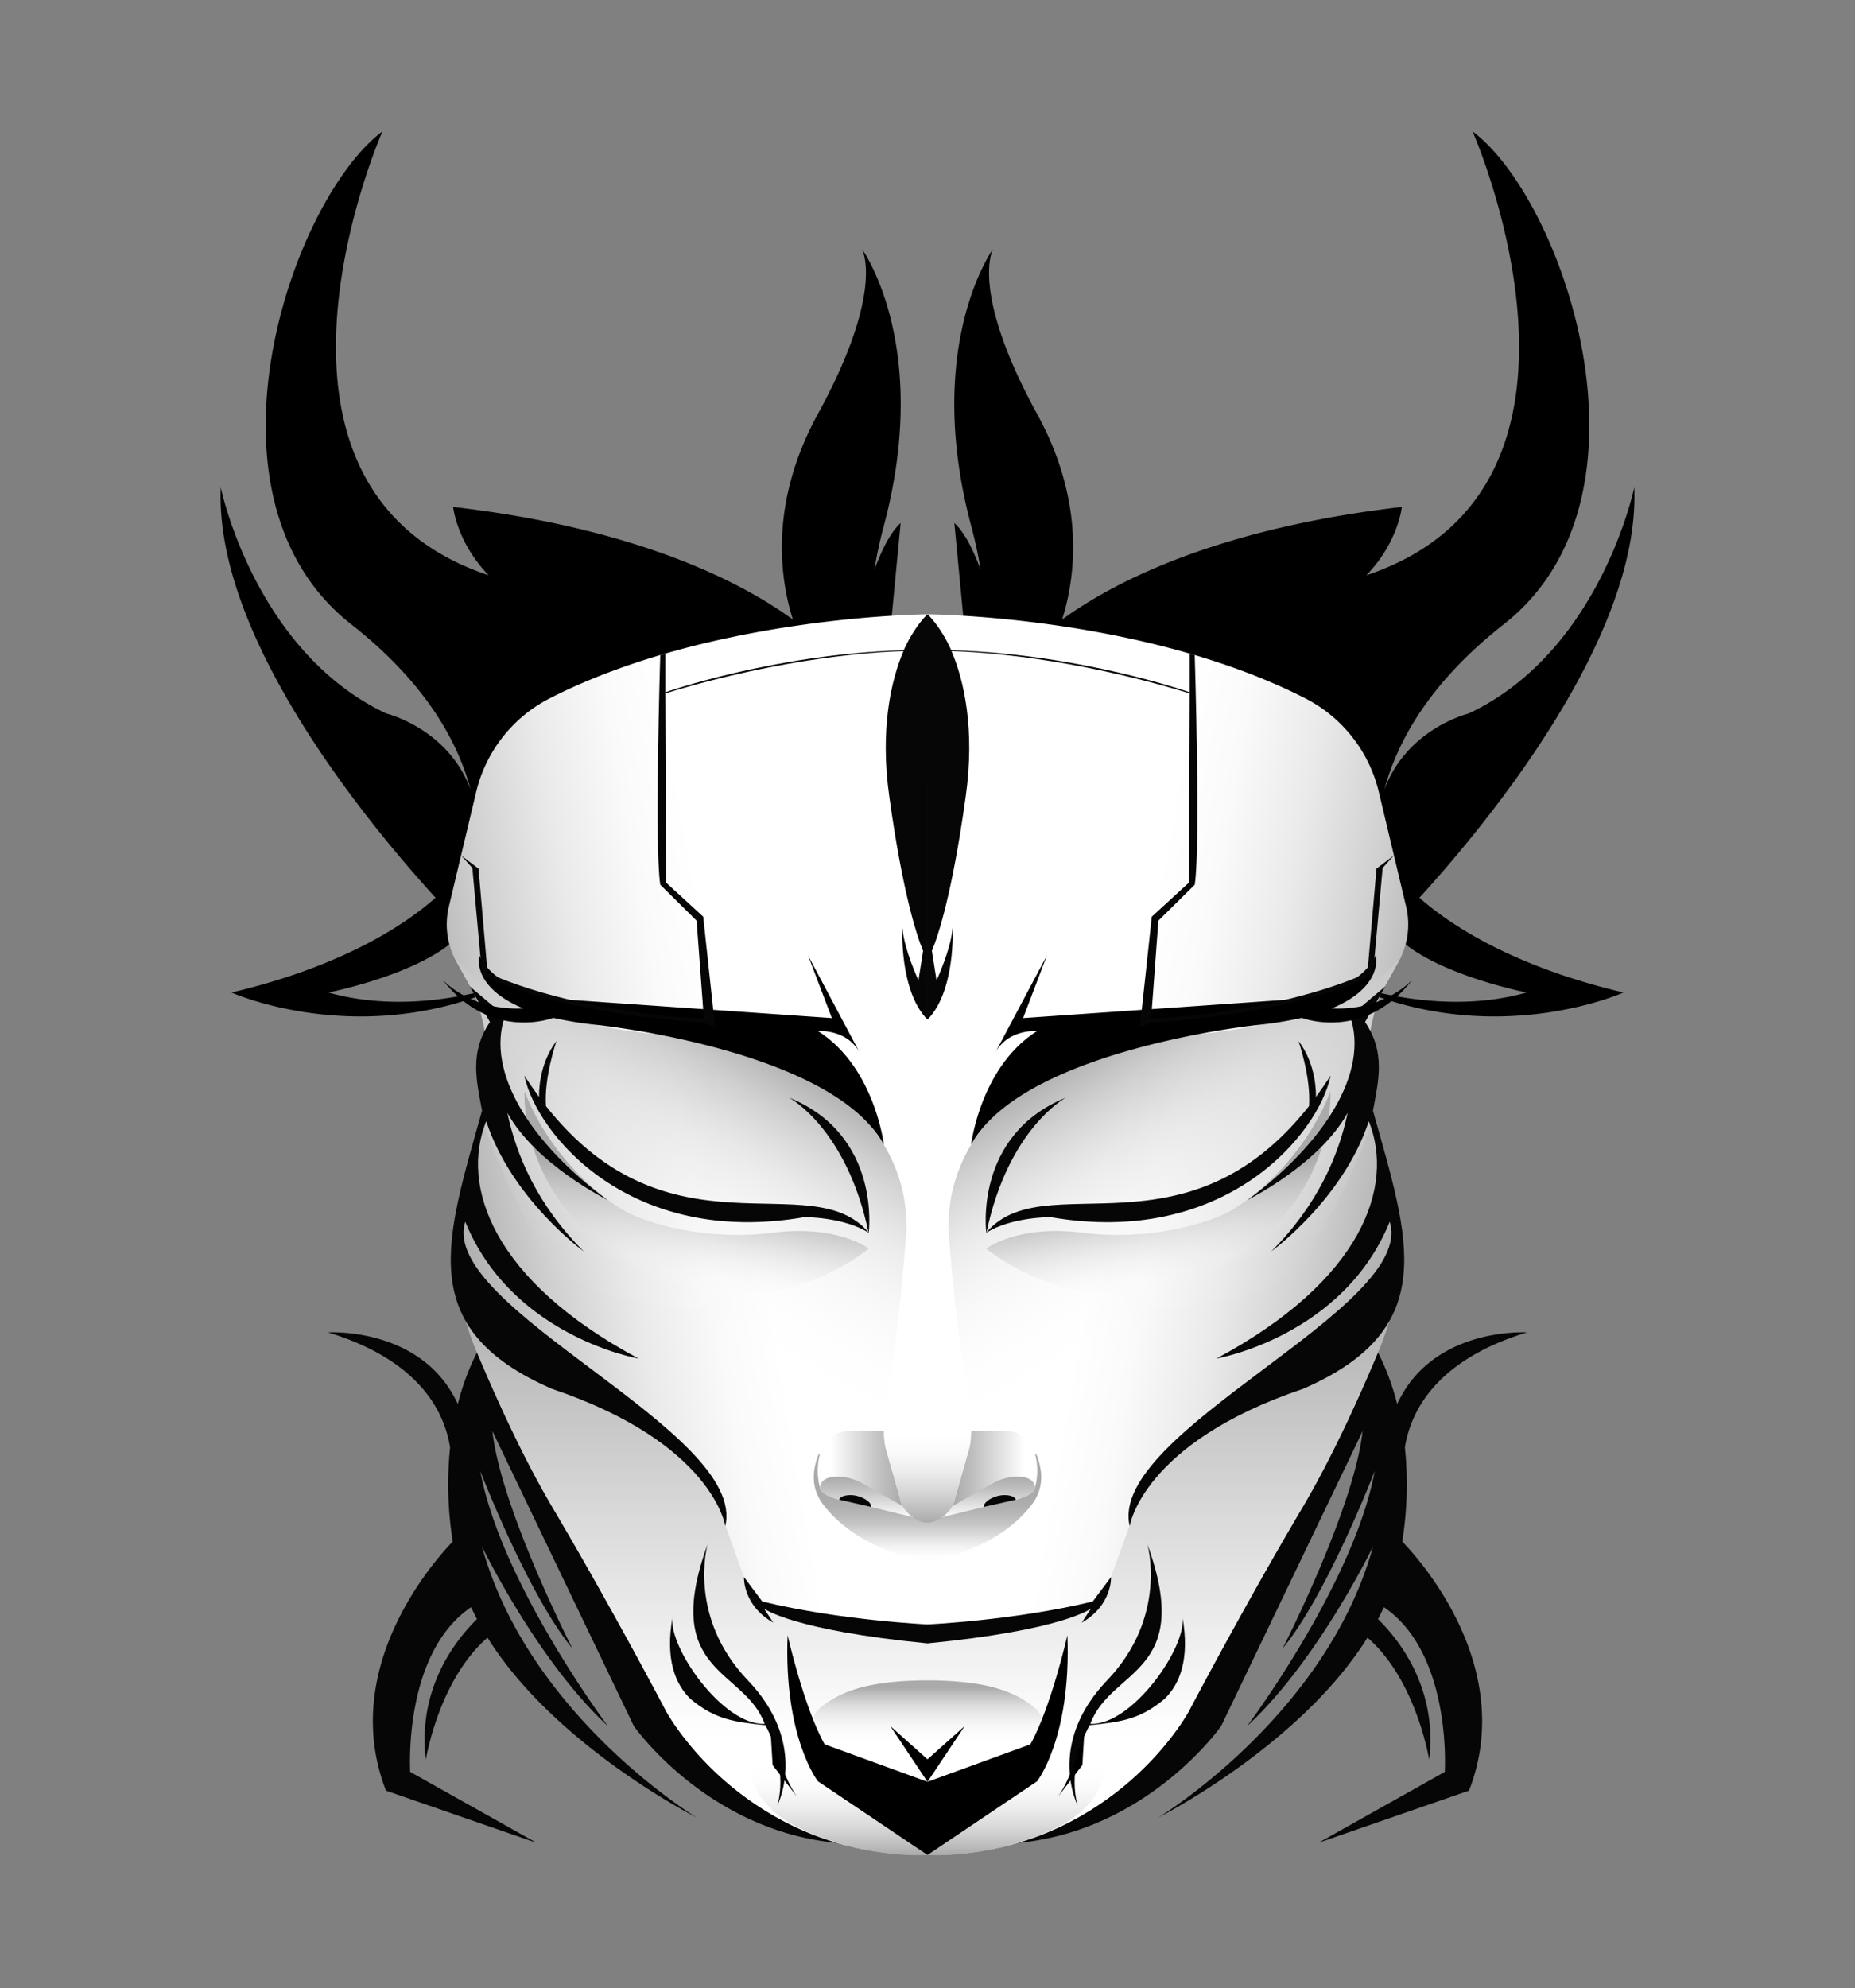 <svg xmlns="http://www.w3.org/2000/svg" xmlns:xlink="http://www.w3.org/1999/xlink" viewBox="0 0 842 902"><rect x="0" y="0" width="842" height="902" fill="#808080" stroke="none"/><defs><style> .cls-1{fill:#060606;}.cls-2{fill:url(#linear-gradient);}.cls-3{fill:url(#linear-gradient-2);}.cls-4{fill:url(#linear-gradient-3);}.cls-5{fill:url(#linear-gradient-4);}.cls-6{fill:url(#linear-gradient-5);}.cls-7{fill:url(#linear-gradient-6);}.cls-8{fill:url(#linear-gradient-7);}.cls-9{fill:url(#linear-gradient-8);}.cls-10{fill:url(#linear-gradient-9);}.cls-11{fill:url(#linear-gradient-10);} </style><linearGradient id="linear-gradient" x1="209.77" y1="593.77" x2="468.51" y2="548.14" gradientUnits="userSpaceOnUse"><stop offset="0" stop-color="#aaa"/><stop offset="0.01" stop-color="#acacac"/><stop offset="0.16" stop-color="#d0d0d0"/><stop offset="0.3" stop-color="#eaeaea"/><stop offset="0.43" stop-color="#fafafa"/><stop offset="0.53" stop-color="#fff"/></linearGradient><linearGradient id="linear-gradient-2" x1="314" y1="573.93" x2="314" y2="841.6" gradientUnits="userSpaceOnUse"><stop offset="0" stop-color="#aaa"/><stop offset="0.44" stop-color="#dbdbdb"/><stop offset="0.8" stop-color="#fff"/></linearGradient><linearGradient id="linear-gradient-3" x1="369.19" y1="485.41" x2="275.93" y2="646.94" gradientUnits="userSpaceOnUse"><stop offset="0" stop-color="#aaa"/><stop offset="0.13" stop-color="silver" stop-opacity="0.74"/><stop offset="0.28" stop-color="#d7d7d7" stop-opacity="0.47"/><stop offset="0.42" stop-color="#e8e8e8" stop-opacity="0.27"/><stop offset="0.56" stop-color="#f5f5f5" stop-opacity="0.12"/><stop offset="0.68" stop-color="#fcfcfc" stop-opacity="0.03"/><stop offset="0.78" stop-color="#fff" stop-opacity="0"/></linearGradient><linearGradient id="linear-gradient-4" x1="409.55" y1="666.27" x2="371.34" y2="666.27" gradientUnits="userSpaceOnUse"><stop offset="0" stop-color="#aaa"/><stop offset="0.25" stop-color="silver"/><stop offset="0.78" stop-color="#f7f7f7"/><stop offset="0.85" stop-color="#fff"/></linearGradient><linearGradient id="linear-gradient-5" x1="394.32" y1="669.89" x2="394.32" y2="689.04" gradientUnits="userSpaceOnUse"><stop offset="0" stop-color="#aaa"/><stop offset="0.3" stop-color="silver"/><stop offset="0.92" stop-color="#f7f7f7"/><stop offset="1" stop-color="#fff"/></linearGradient><linearGradient id="linear-gradient-6" x1="395.2" y1="659.62" x2="395.2" y2="708.24" gradientUnits="userSpaceOnUse"><stop offset="0.38" stop-color="#aaa"/><stop offset="0.48" stop-color="#acacac" stop-opacity="0.98"/><stop offset="0.58" stop-color="#b2b2b2" stop-opacity="0.91"/><stop offset="0.67" stop-color="#bbb" stop-opacity="0.8"/><stop offset="0.76" stop-color="#c8c8c8" stop-opacity="0.64"/><stop offset="0.85" stop-color="#dadada" stop-opacity="0.44"/><stop offset="0.94" stop-color="#eee" stop-opacity="0.2"/><stop offset="1" stop-color="#fff" stop-opacity="0"/></linearGradient><linearGradient id="linear-gradient-7" x1="411.09" y1="690.84" x2="411.09" y2="643.92" gradientUnits="userSpaceOnUse"><stop offset="0" stop-color="#aaa"/><stop offset="0.06" stop-color="#b4b4b4"/><stop offset="0.28" stop-color="#d4d4d4"/><stop offset="0.49" stop-color="#ececec"/><stop offset="0.68" stop-color="#fafafa"/><stop offset="0.85" stop-color="#fff"/></linearGradient><linearGradient id="linear-gradient-8" x1="379.82" y1="841.71" x2="379.82" y2="783.12" gradientUnits="userSpaceOnUse"><stop offset="0" stop-color="#aaa"/><stop offset="0.17" stop-color="silver" stop-opacity="0.75"/><stop offset="0.55" stop-color="#ededed" stop-opacity="0.21"/><stop offset="0.72" stop-color="#fff" stop-opacity="0"/></linearGradient><linearGradient id="linear-gradient-9" x1="394.9" y1="762.41" x2="394.9" y2="803.85" gradientUnits="userSpaceOnUse"><stop offset="0.08" stop-color="#aaa"/><stop offset="0.26" stop-color="#c8c8c8" stop-opacity="0.65"/><stop offset="0.44" stop-color="#e0e0e0" stop-opacity="0.37"/><stop offset="0.59" stop-color="#f1f1f1" stop-opacity="0.17"/><stop offset="0.71" stop-color="#fbfbfb" stop-opacity="0.04"/><stop offset="0.79" stop-color="#fff" stop-opacity="0"/></linearGradient><linearGradient id="linear-gradient-10" x1="319.93" y1="509.65" x2="306.85" y2="583.81" gradientUnits="userSpaceOnUse"><stop offset="0.37" stop-color="#aaa"/><stop offset="0.43" stop-color="#b1b1b1" stop-opacity="0.91"/><stop offset="1" stop-color="#fff" stop-opacity="0"/></linearGradient></defs><g> <path d="M211,421.3,401.7,311.9l7.1-74.6c-4.7,4.3-8.6,12.3-11.9,21.1a200.2,200.2,0,0,1,4.3-19.9c21.8-82-10-125.6-10-125.6s10.9,18.6-20,75c-22,40.2-17.3,74.2-11.3,93.2C337.7,264.9,291,239.9,205.7,230c0,0,1.5,15.9,16.1,31C102.3,221.1,173.6,59.6,173.6,59.6c-41.5,31.1-87.8,166.1-14.1,223.7,33.9,26.6,48.4,53.5,54.1,74.9-10.3-27.8-38.3-34.5-38.3-34.5-59.9-28.3-75.1-102.6-75.1-102.6-2.9,68.5,67.5,153.3,97.5,186.2-13.1,11.6-41.3,30.9-92.6,43,0,0,60.4,27.2,126.8-4.5,0,0-41.9,16.1-82.8,4.5C149.1,450.3,197.2,440.8,211,421.3Z"></path> </g><g transform="scale(-1 1) translate(-842,0)"> <path d="M211,421.3,401.7,311.9l7.1-74.6c-4.7,4.3-8.6,12.3-11.9,21.1a200.2,200.2,0,0,1,4.3-19.9c21.8-82-10-125.6-10-125.6s10.9,18.6-20,75c-22,40.2-17.3,74.2-11.3,93.2C337.7,264.9,291,239.9,205.7,230c0,0,1.5,15.9,16.1,31C102.3,221.1,173.6,59.6,173.6,59.6c-41.5,31.1-87.8,166.1-14.1,223.7,33.9,26.6,48.4,53.5,54.1,74.9-10.3-27.8-38.3-34.5-38.3-34.5-59.9-28.3-75.1-102.6-75.1-102.6-2.9,68.5,67.5,153.3,97.5,186.2-13.1,11.6-41.3,30.9-92.6,43,0,0,60.4,27.2,126.8-4.5,0,0-41.9,16.1-82.8,4.5C149.1,450.3,197.2,440.8,211,421.3Z"></path> </g><g> <path class="cls-1" d="M218.8,701.7s25,51.7,57.1,81.4c0,0-48.5-64.7-57.9-115.7,0,0,21.7,56.2,41.8,80.5,0,0-32.4-63.3-36.3-98.6l64.2,133.8s33.1,47.4,92.1,53L222.1,604.5s-8.8,11-14.3,32.5c-16.2-35.2-58.9-32.5-58.9-32.5,41.9,12.8,52.9,36.4,55.4,52.2a164.9,164.9,0,0,0,1.2,42.7c-8.8,9.1-51.8,57.7-30.3,113l68.4,23.7-57.4-32.2s-3.4-53.6,27.6-74.7l2.7,5.4c-8.8,8.6-27.2,30.7-23.2,63.8,0,0,5.7-36.1,28-55.4,30.6,49.1,94.9,81.6,94.9,81.6S239.9,778.4,218.8,701.7Z"></path> </g><g transform="scale(-1 1) translate(-842,0)"> <path class="cls-1" d="M218.8,701.7s25,51.7,57.1,81.4c0,0-48.5-64.7-57.9-115.7,0,0,21.7,56.2,41.8,80.5,0,0-32.4-63.3-36.3-98.6l64.2,133.8s33.1,47.4,92.1,53L222.1,604.5s-8.8,11-14.3,32.5c-16.2-35.2-58.9-32.5-58.9-32.5,41.9,12.8,52.9,36.4,55.4,52.2a164.9,164.9,0,0,0,1.2,42.7c-8.8,9.1-51.8,57.7-30.3,113l68.4,23.7-57.4-32.2s-3.4-53.6,27.6-74.7l2.7,5.4c-8.8,8.6-27.2,30.7-23.2,63.8,0,0,5.7-36.1,28-55.4,30.6,49.1,94.9,81.6,94.9,81.6S239.9,778.4,218.8,701.7Z"></path> </g><g><path class="cls-2" d="M216.1,359.5l-12.4,52a34.9,34.9,0,0,0,3.5,24.9l8.1,14.6s11.6,26.1,3.1,56.2l-7.5,27.7a120.3,120.3,0,0,0,5,77.2c9.2,22,21.6,49.3,34.9,71.8,27,45.6,51.7,92.7,51.7,92.7s35.6,66.3,118.5,63.2V278.7s-97.8.6-171.2,38A64.5,64.5,0,0,0,216.1,359.5Z"/><path class="cls-3" d="M421,740.2V841.6c-82.4,1-118.5-65-118.5-65s-24.7-47.1-51.7-92.7c-13.3-22.5-25.7-49.8-34.9-71.8a120.2,120.2,0,0,1-8.9-38.2s1.6,29.9,36,44.3l48.8,25.7s28.8,14,36.6,45.8l9.6,26.6A22.7,22.7,0,0,0,355.5,731c7.7,1.3,17.4,2.7,25.2,2.7Z"/><path class="cls-4" d="M205.7,433.5s21.7,34.7,115.7,37c0,0,16.2-1.1,36.9,8.9a99.2,99.2,0,0,1,37.1,31.5l2.8,4a70.4,70.4,0,0,1,13,47c-1.7,21.2-4.5,49.8-7.9,64.4L401.7,641a59.4,59.4,0,0,0,1.7,22.2l4.1,15.4a15.8,15.8,0,0,0,12.7,11.6h.8v40.4l-93.5-72.4A326.8,326.8,0,0,1,223.2,519.4l-4.8-12.2s8.4-26.7-3.1-56.2Z"/><path class="cls-5" d="M409.5,683.2l-7.4-25.8a35.7,35.7,0,0,1-.7-8.1H385.2a13.1,13.1,0,0,0-11.4,6.6c-2.2,3.9-3.6,9.7-1.2,17.4Z"/><path class="cls-6" d="M372.6,673.3s1.2-3.9,9-3.3a23.8,23.8,0,0,1,10,3.1l17.9,10.1a17.5,17.5,0,0,0,3.2,3.5,13.3,13.3,0,0,0,3.7,2.3l-26.9-6.7-6.6-1.5C378.7,680,370.5,677.8,372.6,673.3Z"/><path class="cls-7" d="M372.2,659.6a29.3,29.3,0,0,0,0,15.3s-.5,4.3,13.8,6.5l29.5,7.2s2.9,2.1,5.5,1.7v17.9s-29.7-3.3-46.9-25c-5.2-6.5-6.1-14-2.7-23C371.5,659.9,371.9,659.8,372.2,659.6Z"/><path class="cls-1" d="M380.9,680.4c.4-1.7,4.3-2.7,8.2-1.7s6.7,3.4,6.3,5"/><path class="cls-8" d="M421,690.8s-6.1.4-11.5-7.6l-7.6-26.9s-1.3-4.5-.4-12.4H421Z"/><path class="cls-9" d="M421,841.6s-28.2,2.3-59-12.6-22.3-45.9-22.3-45.9l81.3,8Z"/><path class="cls-10" d="M372.2,775c8.3-7.1,21.2-12.6,48.8-12.6v41.5l-45-12.1A9.7,9.7,0,0,1,372.2,775Z"/><path class="cls-11" d="M394.3,566.5s-14.1-11-43.8-7.2-56.9-4.1-67.4-10.1c0,0-30.5-17-45-54,0,0-3.3,52.6,53.6,81.5S394.3,566.5,394.3,566.5Z"/></g><g transform="scale(-1 1) translate(-842,0)"><path class="cls-2" d="M216.1,359.5l-12.4,52a34.9,34.9,0,0,0,3.5,24.9l8.1,14.6s11.6,26.1,3.1,56.2l-7.5,27.7a120.3,120.3,0,0,0,5,77.2c9.2,22,21.6,49.3,34.9,71.8,27,45.6,51.7,92.7,51.7,92.7s35.6,66.3,118.5,63.2V278.7s-97.8.6-171.2,38A64.5,64.5,0,0,0,216.1,359.5Z"/><path class="cls-3" d="M421,740.2V841.6c-82.4,1-118.5-65-118.5-65s-24.7-47.1-51.7-92.7c-13.3-22.5-25.7-49.8-34.9-71.8a120.2,120.2,0,0,1-8.9-38.2s1.6,29.9,36,44.3l48.8,25.7s28.8,14,36.6,45.8l9.6,26.6A22.7,22.7,0,0,0,355.5,731c7.7,1.3,17.4,2.7,25.2,2.7Z"/><path class="cls-4" d="M205.7,433.5s21.7,34.7,115.7,37c0,0,16.2-1.1,36.9,8.9a99.2,99.2,0,0,1,37.1,31.5l2.8,4a70.4,70.4,0,0,1,13,47c-1.7,21.2-4.5,49.8-7.9,64.4L401.7,641a59.4,59.4,0,0,0,1.7,22.2l4.1,15.4a15.8,15.8,0,0,0,12.7,11.6h.8v40.4l-93.5-72.4A326.8,326.8,0,0,1,223.2,519.4l-4.8-12.2s8.4-26.7-3.1-56.2Z"/><path class="cls-5" d="M409.5,683.2l-7.4-25.8a35.7,35.7,0,0,1-.7-8.1H385.2a13.1,13.1,0,0,0-11.4,6.6c-2.2,3.9-3.6,9.7-1.2,17.4Z"/><path class="cls-6" d="M372.6,673.3s1.2-3.9,9-3.3a23.8,23.8,0,0,1,10,3.1l17.9,10.1a17.5,17.5,0,0,0,3.2,3.5,13.3,13.3,0,0,0,3.7,2.3l-26.9-6.7-6.6-1.5C378.7,680,370.5,677.8,372.6,673.3Z"/><path class="cls-7" d="M372.2,659.6a29.3,29.3,0,0,0,0,15.3s-.5,4.3,13.8,6.5l29.5,7.2s2.9,2.1,5.5,1.7v17.9s-29.7-3.3-46.9-25c-5.2-6.5-6.1-14-2.7-23C371.5,659.9,371.9,659.8,372.2,659.6Z"/><path class="cls-1" d="M380.9,680.4c.4-1.7,4.3-2.7,8.2-1.7s6.7,3.4,6.3,5"/><path class="cls-8" d="M421,690.8s-6.1.4-11.5-7.6l-7.6-26.9s-1.3-4.5-.4-12.4H421Z"/><path class="cls-9" d="M421,841.6s-28.2,2.3-59-12.6-22.3-45.9-22.3-45.9l81.3,8Z"/><path class="cls-10" d="M372.2,775c8.3-7.1,21.2-12.6,48.8-12.6v41.5l-45-12.1A9.7,9.7,0,0,1,372.2,775Z"/><path class="cls-11" d="M394.3,566.5s-14.1-11-43.8-7.2-56.9-4.1-67.4-10.1c0,0-30.5-17-45-54,0,0-3.3,52.6,53.6,81.5S394.3,566.5,394.3,566.5Z"/></g><g> <path class="cls-1" d="M339.5,762.4c-27.8-29-18.3-61.8-18.3-61.8-21.5,59.1,16.5,56.1,25.9,81.5-19,.9-44.1-35.2-41.8-48.6-3.5,19.4,1.3,30.7,8.1,37.3h0c11.1,9.3,19.9,10.5,34,11.9,11,20.4,5.4,36.5,5.4,36.5S367.3,791.5,339.5,762.4Z"></path> <path class="cls-1" d="M250.5,630.1c73.3,24.7,78.7,62.3,78.7,62.3,10.4-42.8-130.5-99.1-118-138.1,21.2,52.2,78.7,62.1,78.7,62.1-66.2-35.4-81.1-78.2-69.2-107.7,11.6,35.4,44.3,59.1,44.3,59.1-21.1-21-30.7-43.8-34.7-62.9,12.9,23.4,45.4,39.5,45.4,39.5-34.3-25.3-55.4-57.7-46.5-83.4l-16-13.5,9.2,16.2c-9.4,13.8-6.1,26.7-3.6,40.2C202.6,562,187.5,602.7,250.5,630.1Z"></path> </g><g transform="scale(-1 1) translate(-842,0)"> <path class="cls-1" d="M339.5,762.4c-27.8-29-18.3-61.8-18.3-61.8-21.5,59.1,16.5,56.1,25.9,81.5-19,.9-44.1-35.2-41.8-48.6-3.5,19.4,1.3,30.7,8.1,37.3h0c11.1,9.3,19.9,10.5,34,11.9,11,20.4,5.4,36.5,5.4,36.5S367.3,791.5,339.5,762.4Z"></path> <path class="cls-1" d="M250.5,630.1c73.3,24.7,78.7,62.3,78.7,62.3,10.4-42.8-130.5-99.1-118-138.1,21.2,52.2,78.7,62.1,78.7,62.1-66.2-35.4-81.1-78.2-69.2-107.7,11.6,35.4,44.3,59.1,44.3,59.1-21.1-21-30.7-43.8-34.7-62.9,12.9,23.4,45.4,39.5,45.4,39.5-34.3-25.3-55.4-57.7-46.5-83.4l-16-13.5,9.2,16.2c-9.4,13.8-6.1,26.7-3.6,40.2C202.6,562,187.5,602.7,250.5,630.1Z"></path> </g><g> <path class="cls-1" d="M358.2,498s26.1,13.9,36,61.1C368,528.3,304,573,247.8,501.8c-.9-13.1,4.8-29.5,4.8-29.5-8.5,11.1-7.9,24.8-7.9,25.4-2.2-3-4.4-6.2-6.7-9.7,5.6,26.7,48,78,127.3,64.2,0,0,17.8,0,29,7.1C394.3,559.4,400.3,515.1,358.2,498Z"></path> </g><g transform="scale(-1 1) translate(-842,0)"> <path class="cls-1" d="M358.2,498s26.1,13.9,36,61.1C368,528.3,304,573,247.8,501.8c-.9-13.1,4.8-29.5,4.8-29.5-8.5,11.1-7.9,24.8-7.9,25.4-2.2-3-4.4-6.2-6.7-9.7,5.6,26.7,48,78,127.3,64.2,0,0,17.8,0,29,7.1C394.3,559.4,400.3,515.1,358.2,498Z"></path> </g><g> <path d="M371.3,467.8s13.3-1.1,19.1,10.1l-23.6-44.4,10.8,28.4-118-8.2s-32.3-.6-42.1-20.2c0,0-3.7,14.2,20,24-24,1.2-36.6-13-36.6-13,22,28.3,50.2,17.3,50.2,17.3h0a176.9,176.9,0,0,0,20.7,3.3s106,11.2,129.4,54.3C401.2,519.4,397.1,484.2,371.3,467.8Z"></path> </g><g transform="scale(-1 1) translate(-842,0)"> <path d="M371.3,467.8s13.3-1.1,19.1,10.1l-23.6-44.4,10.8,28.4-118-8.2s-32.3-.6-42.1-20.2c0,0-3.7,14.2,20,24-24,1.2-36.6-13-36.6-13,22,28.3,50.2,17.3,50.2,17.3h0a176.9,176.9,0,0,0,20.7,3.3s106,11.2,129.4,54.3C401.2,519.4,397.1,484.2,371.3,467.8Z"></path> </g><g> <path class="cls-1" d="M421,278.7s-5.6,4.9-10.8,16.3C350.9,296.8,302,314.1,302,314.1h0V296.6l-2.3.6s-2.7,87,0,104.2l16.5,16.3,3.3,44.6c-65-4-98.2-21-98.2-21l-4.1-47.2-7.9-6,5.1,5.7,4.4,48.4c36.5,18.6,100.8,21.7,100.8,21.7l5,2.3-5.4-50.3-16.9-15.5-.3-85.8c54.2-16.6,96.7-18.9,108.1-19.2-5.6,13.1-10.8,35.4-6.4,66.3,6,43,12.2,62.2,15.3,69.7l-2.1,13.4s-6.6-14.2-7.3-23.9c0,0-1.5,28.6,11.4,41.7v-27h0Z"></path> </g><g transform="scale(-1 1) translate(-842,0)"> <path class="cls-1" d="M421,278.7s-5.6,4.9-10.8,16.3C350.9,296.8,302,314.1,302,314.1h0V296.6l-2.3.6s-2.7,87,0,104.2l16.5,16.3,3.3,44.6c-65-4-98.2-21-98.2-21l-4.1-47.2-7.9-6,5.1,5.7,4.4,48.4c36.5,18.6,100.8,21.7,100.8,21.7l5,2.3-5.4-50.3-16.9-15.5-.3-85.8c54.2-16.6,96.7-18.9,108.1-19.2-5.6,13.1-10.8,35.4-6.4,66.3,6,43,12.2,62.2,15.3,69.7l-2.1,13.4s-6.6-14.2-7.3-23.9c0,0-1.5,28.6,11.4,41.7v-27h0Z"></path> </g><g> <path class="cls-1" d="M337.7,715.5s-.7,12.7,13.3,20.7l-4.2-6.4s12.5,9.8,74.2,15.8V737s-39.5-1.8-75-10.4Z"></path> </g><g transform="scale(-1 1) translate(-842,0)"> <path class="cls-1" d="M337.7,715.5s-.7,12.7,13.3,20.7l-4.2-6.4s12.5,9.8,74.2,15.8V737s-39.5-1.8-75-10.4Z"></path> </g><g> <path d="M421,841.6l-49.7-33.4s-15.6-19.7-13.8-66.3c0,0,7.4,32.7,16.8,49.5l46.7,17-16.9-25.3L421,798.2Z"></path> <path d="M349.7,784.1s4.9,21.9,12.7,31.9l-11.7-15.2Z"></path> </g><g transform="scale(-1 1) translate(-842,0)"> <path d="M421,841.6l-49.7-33.4s-15.6-19.7-13.8-66.3c0,0,7.4,32.7,16.8,49.5l46.7,17-16.9-25.3L421,798.2Z"></path> <path d="M349.7,784.1s4.9,21.9,12.7,31.9l-11.7-15.2Z"></path> </g></svg>